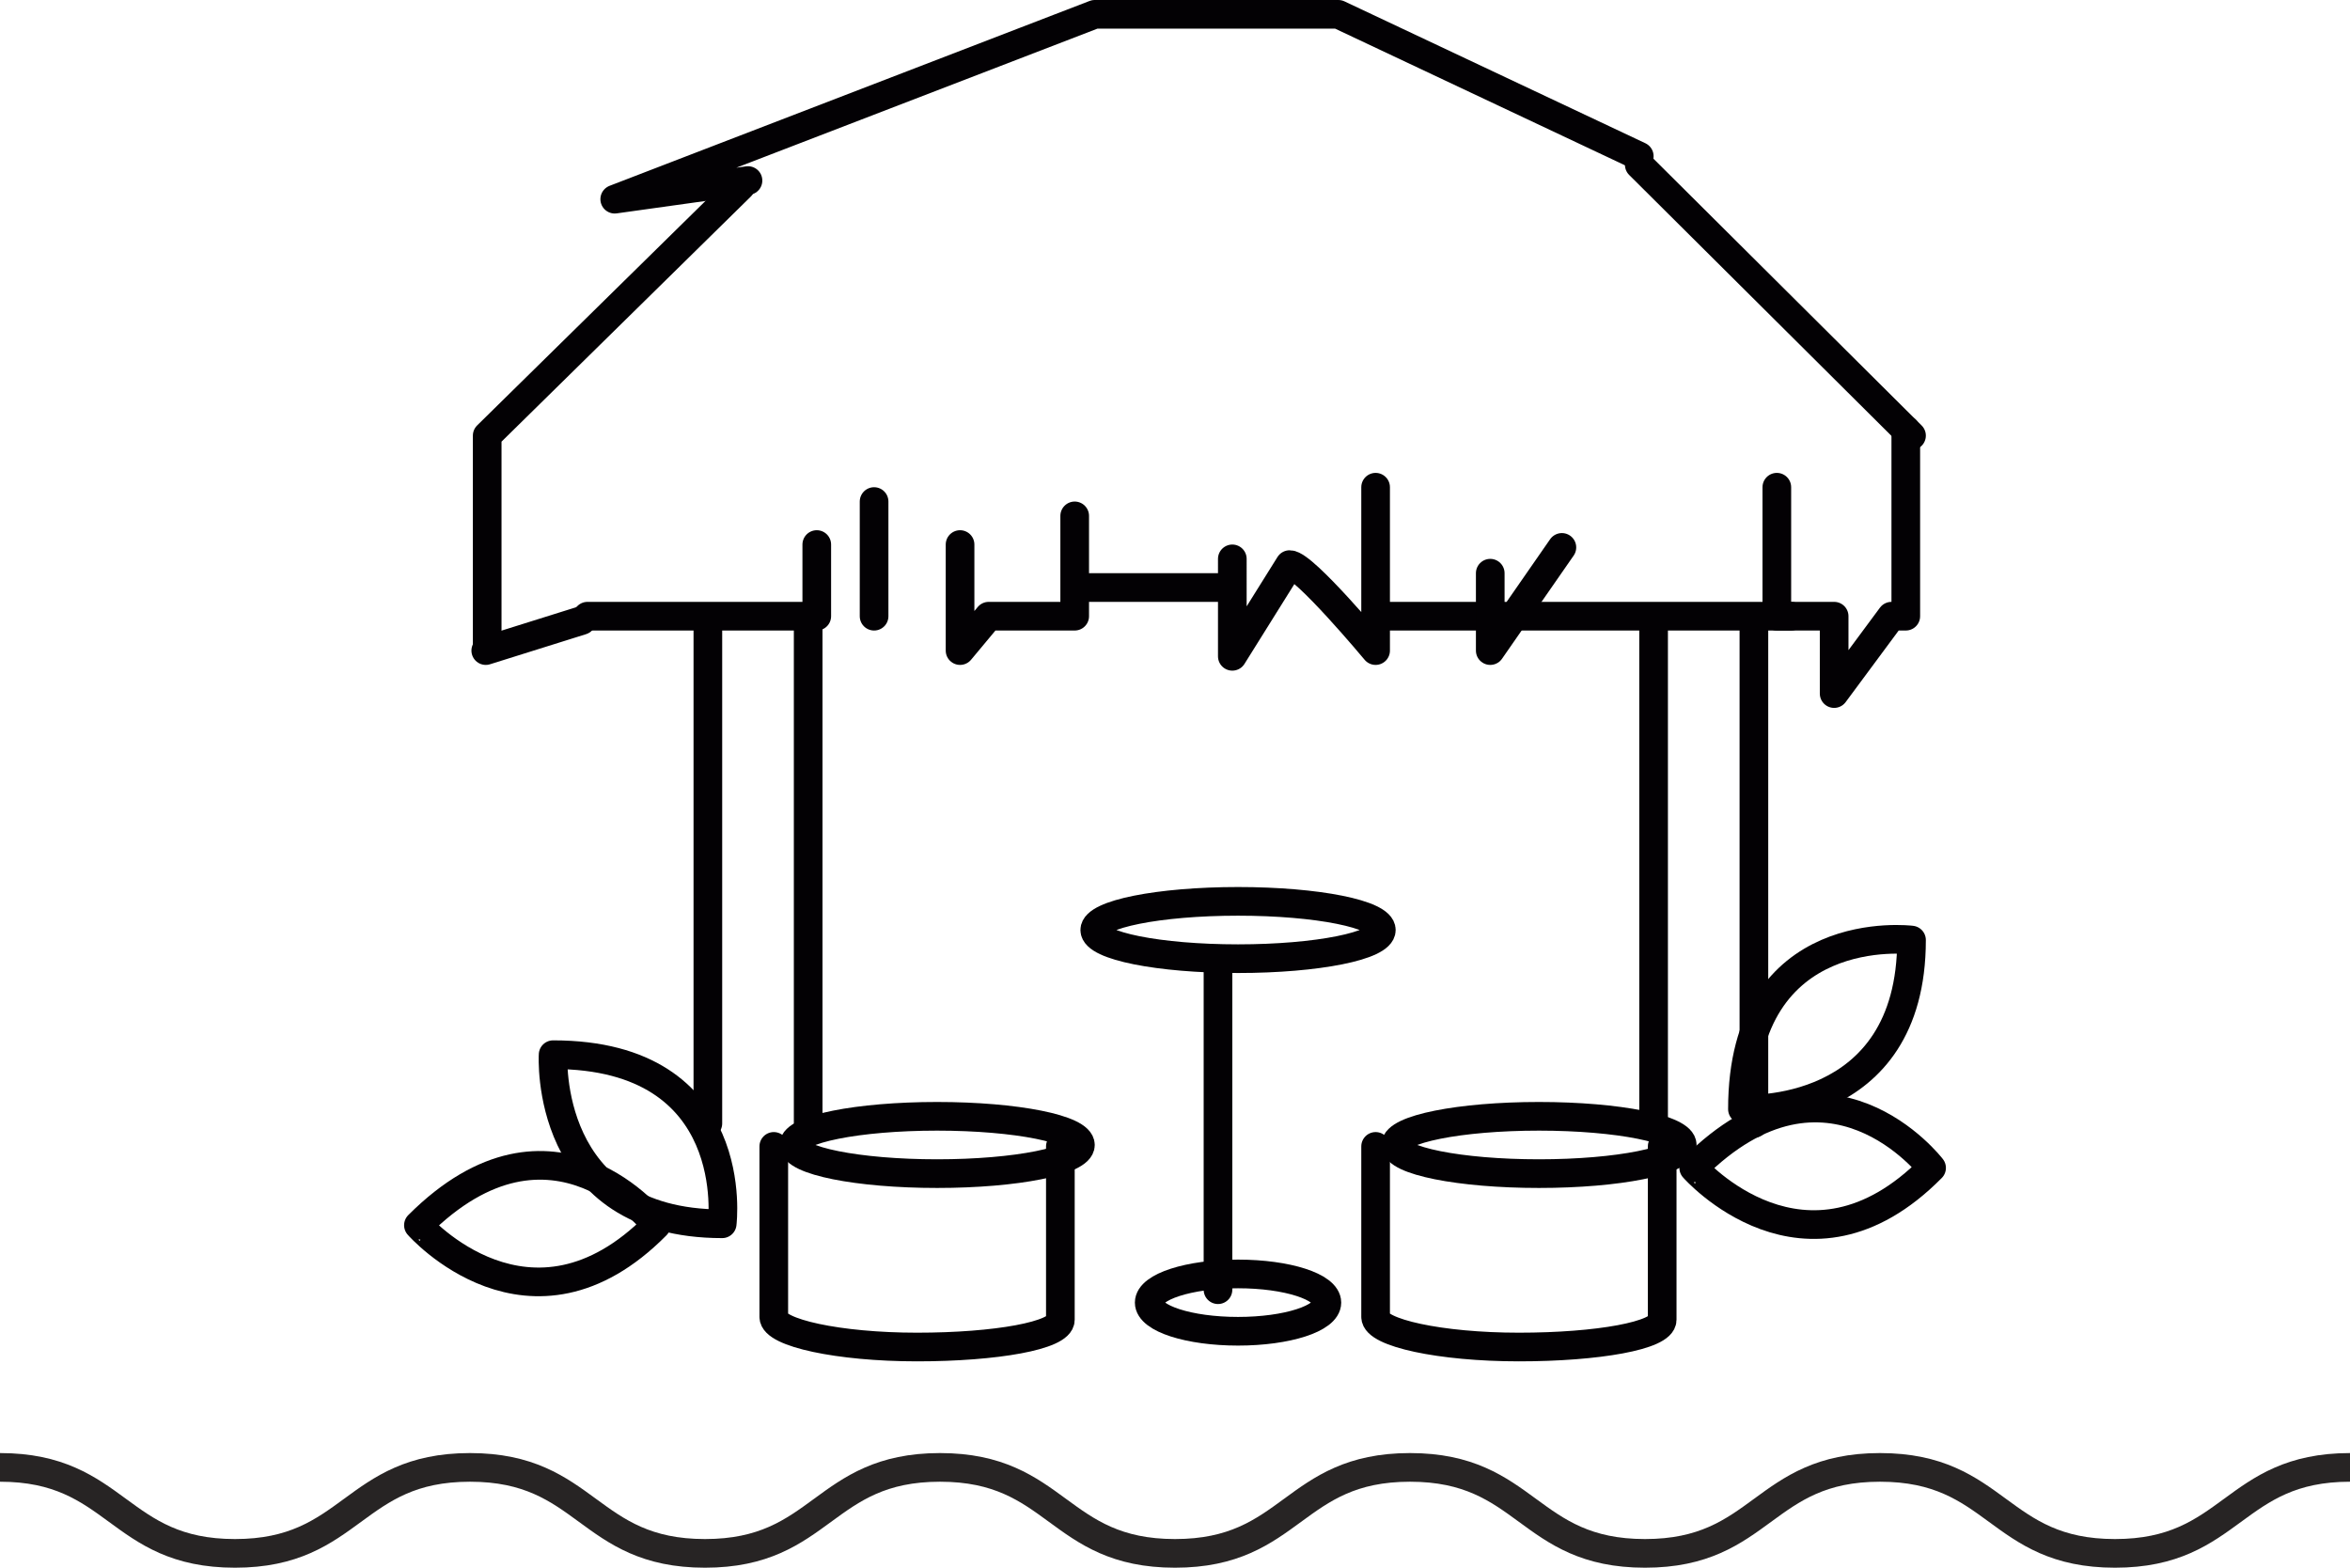 <!-- Generator: Adobe Illustrator 19.0.0, SVG Export Plug-In  -->
<svg version="1.1"
	 xmlns="http://www.w3.org/2000/svg" xmlns:xlink="http://www.w3.org/1999/xlink" xmlns:a="http://ns.adobe.com/AdobeSVGViewerExtensions/3.0/"
	 x="0px" y="0px" width="164px" height="109.4px" viewBox="0 0 164 109.4" style="enable-background:new 0 0 164 109.4;"
	 xml:space="preserve">
<style type="text/css">
	.st0{fill:none;stroke:#030104;stroke-width:2;stroke-linecap:round;stroke-linejoin:round;stroke-miterlimit:10;}
	.st1{fill:none;stroke:#272424;stroke-width:2;stroke-miterlimit:10;}
</style>
<defs>
</defs>
<g id="XMLID_25_">
	<g id="XMLID_29_">
		<line id="XMLID_67_" class="st0" x1="49.4" y1="78.4" x2="49.4" y2="43.4"/>
		<line id="XMLID_64_" class="st0" x1="56.4" y1="78.4" x2="56.4" y2="43.4"/>
		<line id="XMLID_61_" class="st0" x1="115.4" y1="78.5" x2="115.4" y2="43.3"/>
		<line id="XMLID_58_" class="st0" x1="122.4" y1="78.4" x2="122.4" y2="43.4"/>
		<polyline id="XMLID_57_" class="st0" points="52.2,12.6 42.9,13.9 76.4,1 93.4,1 114.4,10.9 		"/>
		<line id="XMLID_56_" class="st0" x1="133.4" y1="30.4" x2="114.4" y2="11.5"/>
		<polyline id="XMLID_55_" class="st0" points="34,45 34,30.4 51.7,13 		"/>
		<line id="XMLID_54_" class="st0" x1="40.6" y1="43.3" x2="33.9" y2="45.4"/>
		<polyline id="XMLID_53_" class="st0" points="41,43 57,43 57,38 		"/>
		<line id="XMLID_52_" class="st0" x1="61" y1="43" x2="61" y2="35"/>
		<polyline id="XMLID_51_" class="st0" points="67,38 67,45.4 69,43 75,43 75,36 		"/>
		<line id="XMLID_50_" class="st0" x1="85" y1="41" x2="76" y2="41"/>
		<path id="XMLID_49_" class="st0" d="M96,34v11.4c0,0-5-6-6-6l-4,6.4V39"/>
		<line id="XMLID_48_" class="st0" x1="105" y1="43" x2="97" y2="43"/>
		<polyline id="XMLID_47_" class="st0" points="109,38.2 104,45.4 104,40 		"/>
		<line id="XMLID_46_" class="st0" x1="125" y1="43" x2="106" y2="43"/>
		<polyline id="XMLID_45_" class="st0" points="124,34 124,43 128,43 128,48.4 132,43 133,43 133,30 		"/>
		<path id="XMLID_44_" class="st0" d="M50.4,85.4c0,0,1.5-11.8-11.8-11.8C38.6,73.6,37.9,85.4,50.4,85.4z"/>
		<path id="XMLID_43_" class="st0" d="M45.8,85.5c0,0-7.2-9.4-16.6,0C29.2,85.5,37,94.4,45.8,85.5z"/>
		<path id="XMLID_42_" class="st0" d="M134.8,81.5c0,0-7.2-9.4-16.6,0C118.2,81.5,126,90.4,134.8,81.5z"/>
		<path id="XMLID_41_" class="st0" d="M133.4,65.6c0,0-11.8-1.5-11.8,11.8C121.7,77.4,133.4,78.1,133.4,65.6z"/>
		<g id="XMLID_38_">
			<ellipse id="XMLID_40_" class="st0" cx="65.4" cy="79.9" rx="10" ry="2"/>
			<path id="XMLID_39_" class="st0" d="M54,80v11.9C54,93,58.5,94,64,94s10-0.8,10-1.9V80"/>
		</g>
		<g id="XMLID_35_">
			<ellipse id="XMLID_37_" class="st0" cx="107.4" cy="79.9" rx="10" ry="2"/>
			<path id="XMLID_36_" class="st0" d="M96,80v11.9c0,1.1,4.5,2.1,10,2.1s10-0.8,10-1.9V80"/>
		</g>
		<g id="XMLID_33_">
			<ellipse id="XMLID_34_" class="st0" cx="86.4" cy="64.9" rx="10" ry="2"/>
		</g>
		<g id="XMLID_31_">
			<ellipse id="XMLID_32_" class="st0" cx="86.4" cy="90.9" rx="6.2" ry="2"/>
		</g>
		<line id="XMLID_30_" class="st0" x1="85" y1="67" x2="85" y2="90"/>
	</g>
	<g id="XMLID_26_">
		<path id="XMLID_28_" class="st1" d="M0,102.4c8.2,0,8.2,6,16.4,6c8.2,0,8.2-6,16.4-6c8.2,0,8.2,6,16.4,6c8.2,0,8.2-6,16.4-6
			c8.2,0,8.2,6,16.4,6c8.2,0,8.2-6,16.4-6c8.2,0,8.2,6,16.4,6c8.2,0,8.2-6,16.4-6c8.2,0,8.2,6,16.4,6c8.2,0,8.2-6,16.4-6"/>
	</g>
</g>
</svg>